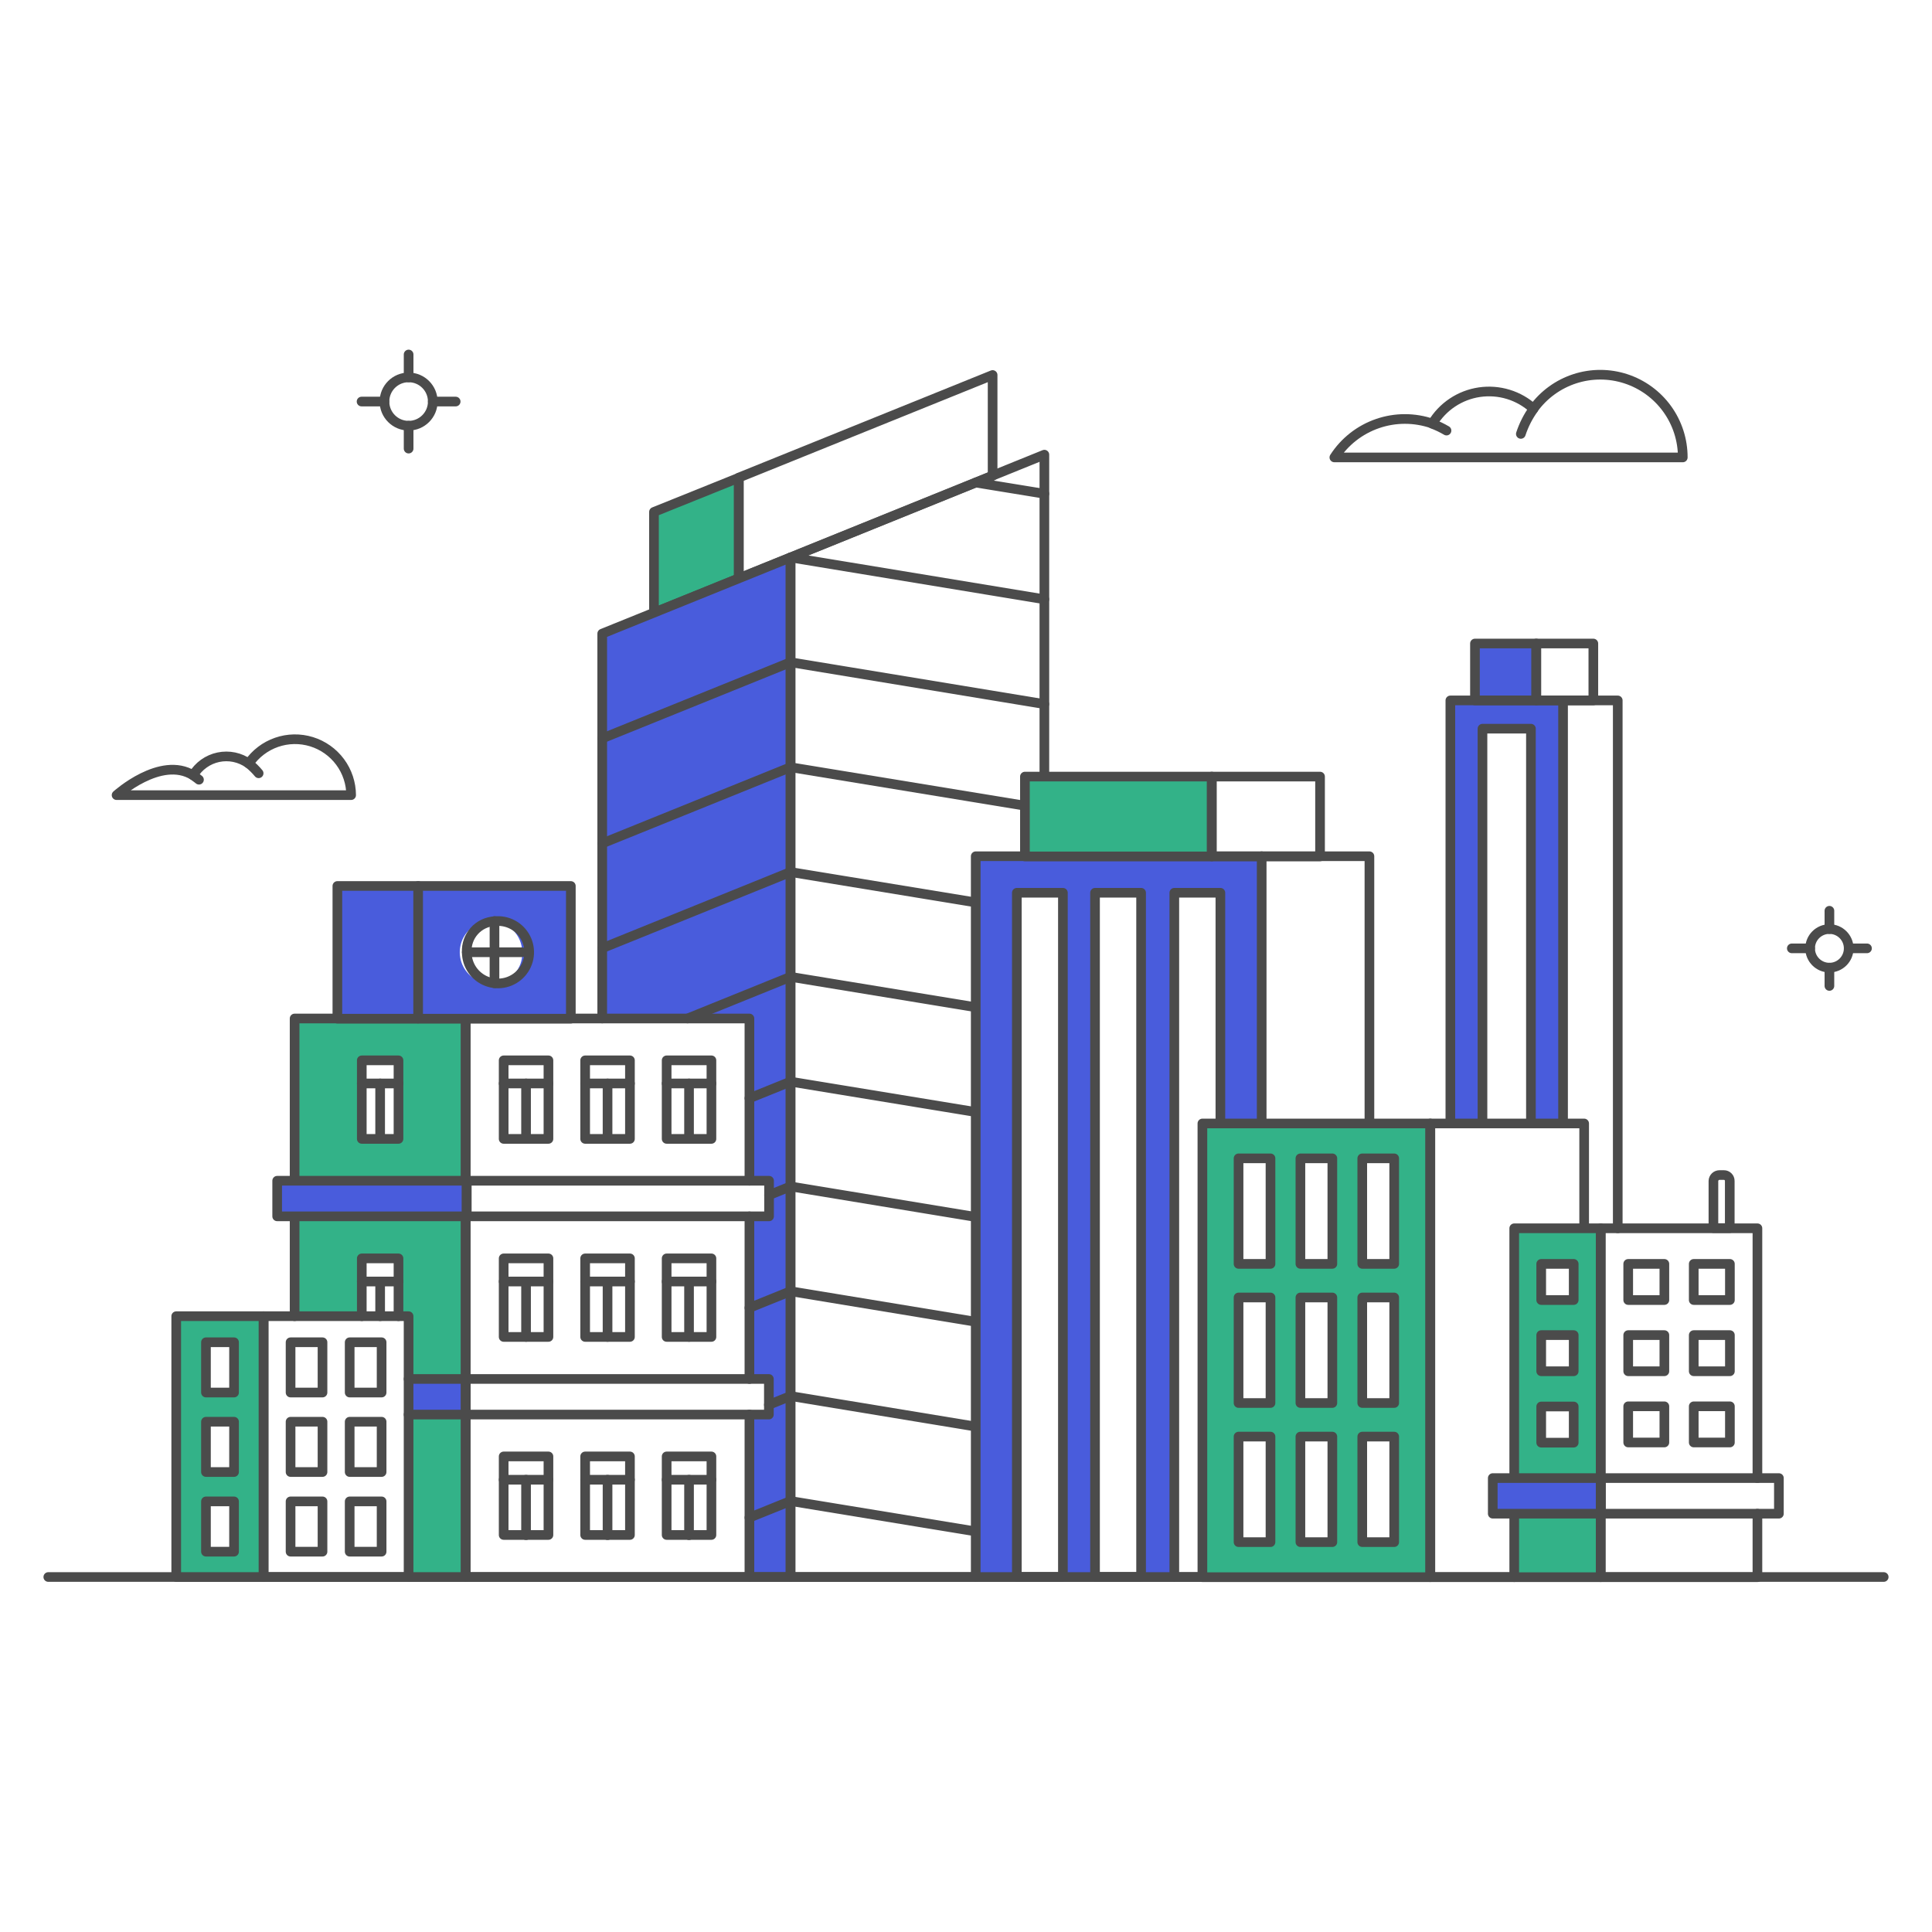 <svg xmlns="http://www.w3.org/2000/svg" fill="none" viewBox="0 0 200 200" id="Buildings-1--Streamline-Bangalore.svg" height="200" width="200"><desc>Buildings 1 Streamline Illustration: https://streamlinehq.com</desc><g id="buildings-1--infrastructure-buildings"><g id="building 3"><path id="vector" fill="#33b288" d="M76.478 49.46v10.412L67.7 63.425V52.994l8.778 -3.534Z" stroke-width="1"></path><path id="vector_2" stroke="#4b4b4b" stroke-linecap="round" stroke-linejoin="round" d="M76.478 49.46v10.412L67.7 63.425V52.994l8.778 -3.534Z" stroke-width="1"></path><path id="vector_3" stroke="#4b4b4b" stroke-linecap="round" stroke-linejoin="round" d="M102.755 38.82v10.431L76.478 59.872V49.441l26.277 -10.621Z" stroke-width="1"></path><path id="vector_4" fill="#495cdc" d="M62.342 65.591v39.843H77.58v16.796h2.033v3.686H77.58v16.834h2.014v3.686H77.58v16.815h4.256V57.706l-19.494 7.885Z" stroke-width="1"></path><path id="vector_5" stroke="#4b4b4b" stroke-linecap="round" stroke-linejoin="round" d="M62.342 105.434V65.591l19.494 -7.885v105.545H77.58" stroke-width="1"></path><path id="vector_6" stroke="#4b4b4b" stroke-linecap="round" stroke-linejoin="round" d="M101.007 163.251H81.836V57.706l26.277 -10.64v33.326" stroke-width="1"></path><path id="vector_7" stroke="#4b4b4b" stroke-linecap="round" stroke-linejoin="round" d="m62.342 76.44 19.494 -7.885" stroke-width="1"></path><path id="vector_8" stroke="#4b4b4b" stroke-linecap="round" stroke-linejoin="round" d="m62.342 87.308 19.494 -7.885" stroke-width="1"></path><path id="vector_9" stroke="#4b4b4b" stroke-linecap="round" stroke-linejoin="round" d="m62.342 98.157 19.494 -7.885" stroke-width="1"></path><path id="vector_10" stroke="#4b4b4b" stroke-linecap="round" stroke-linejoin="round" d="m71.173 105.434 10.663 -4.313" stroke-width="1"></path><path id="vector_11" stroke="#4b4b4b" stroke-linecap="round" stroke-linejoin="round" d="m77.58 113.691 4.256 -1.721" stroke-width="1"></path><path id="vector_12" stroke="#4b4b4b" stroke-linecap="round" stroke-linejoin="round" d="m79.613 123.718 2.223 -0.899" stroke-width="1"></path><path id="vector_13" stroke="#4b4b4b" stroke-linecap="round" stroke-linejoin="round" d="m77.58 135.389 4.256 -1.721" stroke-width="1"></path><path id="vector_14" stroke="#4b4b4b" stroke-linecap="round" stroke-linejoin="round" d="m79.594 145.424 2.242 -0.907" stroke-width="1"></path><path id="vector_15" stroke="#4b4b4b" stroke-linecap="round" stroke-linejoin="round" d="m77.58 157.102 4.256 -1.717" stroke-width="1"></path><path id="vector_16" stroke="#4b4b4b" stroke-linecap="round" stroke-linejoin="round" d="m108.113 62.038 -26.277 -4.332" stroke-width="1"></path><path id="vector_17" stroke="#4b4b4b" stroke-linecap="round" stroke-linejoin="round" d="m108.113 51.113 -7.106 -1.159" stroke-width="1"></path><path id="vector_18" stroke="#4b4b4b" stroke-linecap="round" stroke-linejoin="round" d="m108.113 72.887 -26.277 -4.332" stroke-width="1"></path><path id="vector_19" stroke="#4b4b4b" stroke-linecap="round" stroke-linejoin="round" d="m106.099 83.405 -24.263 -3.982" stroke-width="1"></path><path id="vector_20" stroke="#4b4b4b" stroke-linecap="round" stroke-linejoin="round" d="m101.007 93.419 -19.171 -3.147" stroke-width="1"></path><path id="vector_21" stroke="#4b4b4b" stroke-linecap="round" stroke-linejoin="round" d="m101.007 104.268 -19.171 -3.147" stroke-width="1"></path><path id="vector_22" stroke="#4b4b4b" stroke-linecap="round" stroke-linejoin="round" d="m101.007 115.117 -19.171 -3.147" stroke-width="1"></path><path id="vector_23" stroke="#4b4b4b" stroke-linecap="round" stroke-linejoin="round" d="m101.007 125.98 -19.171 -3.161" stroke-width="1"></path><path id="vector_24" stroke="#4b4b4b" stroke-linecap="round" stroke-linejoin="round" d="m101.007 136.829 -19.171 -3.161" stroke-width="1"></path><path id="vector_25" stroke="#4b4b4b" stroke-linecap="round" stroke-linejoin="round" d="m101.007 147.678 -19.171 -3.161" stroke-width="1"></path><path id="vector_26" stroke="#4b4b4b" stroke-linecap="round" stroke-linejoin="round" d="m101.007 158.532 -19.171 -3.147" stroke-width="1"></path></g><g id="building 6"><path id="vector_27" fill="#495cdc" d="M150.141 72.507v43.795h3.325V75.433h5.016v40.869h3.325V72.507h-11.666Z" stroke-width="1"></path><path id="vector_28" stroke="#4b4b4b" stroke-linecap="round" stroke-linejoin="round" d="M158.482 116.302V75.433h-5.016v40.869" stroke-width="1"></path><path id="vector_29" fill="#495cdc" d="M159.033 66.617h-6.346v5.89h6.346v-5.89Z" stroke-width="1"></path><path id="vector_30" stroke="#4b4b4b" stroke-linecap="round" stroke-linejoin="round" d="M161.807 116.302V72.507h-11.666v43.795" stroke-width="1"></path><path id="vector_31" stroke="#4b4b4b" stroke-linecap="round" stroke-linejoin="round" d="M159.033 66.617h-6.346v5.89h6.346v-5.89Z" stroke-width="1"></path><path id="vector_32" stroke="#4b4b4b" stroke-linecap="round" stroke-linejoin="round" d="M161.807 72.507h5.662v54.644" stroke-width="1"></path><path id="vector_33" stroke="#4b4b4b" stroke-linecap="round" stroke-linejoin="round" d="M164.942 66.617h-5.909v5.89h5.909v-5.89Z" stroke-width="1"></path></g><path id="base" stroke="#4b4b4b" stroke-linecap="round" stroke-linejoin="round" d="M5 163.251h190" stroke-width="1"></path><g id="building 2"><path id="vector_34" fill="#33b288" d="M30.5 105.434v30.818h6.954v-5.985h3.8v5.985H42.3v27h5.909v-57.818H30.5ZM41.252 117.9h-3.8v-8.132h3.8v8.132Z" stroke-width="1"></path><path id="vector_35" stroke="#4b4b4b" stroke-linecap="round" stroke-linejoin="round" d="M30.498 136.252v-30.818h17.708v57.817h-5.909" stroke-width="1"></path><path id="vector_36" stroke="#4b4b4b" stroke-linecap="round" stroke-linejoin="round" d="M77.58 125.916v16.834" stroke-width="1"></path><path id="vector_37" stroke="#4b4b4b" stroke-linecap="round" stroke-linejoin="round" d="M77.58 146.436v16.815H48.206v-57.817H77.58v16.796" stroke-width="1"></path><path id="vector_38" fill="#495cdc" d="M48.206 142.75h-5.909v3.686h5.909v-3.686Z" stroke-width="1"></path><path id="vector_39" stroke="#4b4b4b" stroke-linecap="round" stroke-linejoin="round" d="M42.297 142.75h5.909v3.686h-5.909" stroke-width="1"></path><path id="vector_40" stroke="#4b4b4b" stroke-linecap="round" stroke-linejoin="round" d="M79.594 142.75H48.206v3.686h31.388v-3.686Z" stroke-width="1"></path><path id="vector_41" stroke="#4b4b4b" stroke-linecap="round" stroke-linejoin="round" d="M37.452 136.252v-5.985h3.8v5.985" stroke-width="1"></path><path id="vector_42" stroke="#4b4b4b" stroke-linecap="round" stroke-linejoin="round" d="M37.452 132.661h3.8" stroke-width="1"></path><path id="vector_43" stroke="#4b4b4b" stroke-linecap="round" stroke-linejoin="round" d="M39.352 132.661v3.591" stroke-width="1"></path><path id="vector_44" fill="#495cdc" d="M34.925 91.716v13.737h24.168V91.716H34.925Zm16.264 10.07c-0.65 0.073 -1.308 -0.053 -1.885 -0.361 -0.577 -0.309 -1.047 -0.785 -1.348 -1.366 -0.3 -0.582 -0.417 -1.241 -0.335 -1.89 0.082 -0.649 0.36 -1.258 0.796 -1.746 0.436 -0.488 1.01 -0.832 1.646 -0.987 0.636 -0.155 1.304 -0.113 1.915 0.121 0.612 0.233 1.138 0.647 1.509 1.186 0.371 0.539 0.57 1.178 0.57 1.833 0.043 0.806 -0.235 1.596 -0.772 2.197 -0.538 0.602 -1.291 0.966 -2.097 1.014Z" stroke-width="1"></path><path id="vector_45" stroke="#4b4b4b" stroke-linecap="round" stroke-linejoin="round" d="M59.093 91.716H34.925v13.737h24.168V91.716Z" stroke-width="1"></path><path id="vector_46" stroke="#4b4b4b" stroke-linecap="round" stroke-linejoin="round" d="M43.285 91.716v13.718" stroke-width="1"></path><path id="vector_47" fill="#495cdc" d="M48.301 122.23H28.693v3.686h19.608v-3.686Z" stroke-width="1"></path><path id="vector_48" stroke="#4b4b4b" stroke-linecap="round" stroke-linejoin="round" d="M48.301 122.23H28.693v3.686h19.608v-3.686Z" stroke-width="1"></path><path id="vector_49" stroke="#4b4b4b" stroke-linecap="round" stroke-linejoin="round" d="M79.613 122.23H48.32v3.686h31.293v-3.686Z" stroke-width="1"></path><path id="vector_50" stroke="#4b4b4b" stroke-linecap="round" stroke-linejoin="round" d="M73.647 109.766h-4.636v8.132h4.636v-8.132Z" stroke-width="1"></path><path id="vector_51" stroke="#4b4b4b" stroke-linecap="round" stroke-linejoin="round" d="M65.211 109.766h-4.636v8.132h4.636v-8.132Z" stroke-width="1"></path><path id="vector_52" stroke="#4b4b4b" stroke-linecap="round" stroke-linejoin="round" d="M56.775 109.766h-4.636v8.132h4.636v-8.132Z" stroke-width="1"></path><path id="vector_53" stroke="#4b4b4b" stroke-linecap="round" stroke-linejoin="round" d="M52.139 112.16h4.636" stroke-width="1"></path><path id="vector_54" stroke="#4b4b4b" stroke-linecap="round" stroke-linejoin="round" d="M54.457 112.16v5.738" stroke-width="1"></path><path id="vector_55" stroke="#4b4b4b" stroke-linecap="round" stroke-linejoin="round" d="M60.575 112.16h4.636" stroke-width="1"></path><path id="vector_56" stroke="#4b4b4b" stroke-linecap="round" stroke-linejoin="round" d="M62.893 112.16v5.738" stroke-width="1"></path><path id="vector_57" stroke="#4b4b4b" stroke-linecap="round" stroke-linejoin="round" d="M69.011 112.16h4.636" stroke-width="1"></path><path id="vector_58" stroke="#4b4b4b" stroke-linecap="round" stroke-linejoin="round" d="M71.329 112.16v5.738" stroke-width="1"></path><path id="vector_59" stroke="#4b4b4b" stroke-linecap="round" stroke-linejoin="round" d="M73.647 130.267h-4.636v8.132h4.636v-8.132Z" stroke-width="1"></path><path id="vector_60" stroke="#4b4b4b" stroke-linecap="round" stroke-linejoin="round" d="M65.211 130.267h-4.636v8.132h4.636v-8.132Z" stroke-width="1"></path><path id="vector_61" stroke="#4b4b4b" stroke-linecap="round" stroke-linejoin="round" d="M56.775 130.267h-4.636v8.132h4.636v-8.132Z" stroke-width="1"></path><path id="vector_62" stroke="#4b4b4b" stroke-linecap="round" stroke-linejoin="round" d="M52.139 132.661h4.636" stroke-width="1"></path><path id="vector_63" stroke="#4b4b4b" stroke-linecap="round" stroke-linejoin="round" d="M54.457 132.661v5.738" stroke-width="1"></path><path id="vector_64" stroke="#4b4b4b" stroke-linecap="round" stroke-linejoin="round" d="M60.575 132.661h4.636" stroke-width="1"></path><path id="vector_65" stroke="#4b4b4b" stroke-linecap="round" stroke-linejoin="round" d="M62.893 132.661v5.738" stroke-width="1"></path><path id="vector_66" stroke="#4b4b4b" stroke-linecap="round" stroke-linejoin="round" d="M69.011 132.661h4.636" stroke-width="1"></path><path id="vector_67" stroke="#4b4b4b" stroke-linecap="round" stroke-linejoin="round" d="M71.329 132.661v5.738" stroke-width="1"></path><path id="vector_68" stroke="#4b4b4b" stroke-linecap="round" stroke-linejoin="round" d="M73.647 150.768h-4.636v8.132h4.636v-8.132Z" stroke-width="1"></path><path id="vector_69" stroke="#4b4b4b" stroke-linecap="round" stroke-linejoin="round" d="M65.211 150.768h-4.636v8.132h4.636v-8.132Z" stroke-width="1"></path><path id="vector_70" stroke="#4b4b4b" stroke-linecap="round" stroke-linejoin="round" d="M56.775 150.768h-4.636v8.132h4.636v-8.132Z" stroke-width="1"></path><path id="vector_71" stroke="#4b4b4b" stroke-linecap="round" stroke-linejoin="round" d="M52.139 153.181h4.636" stroke-width="1"></path><path id="vector_72" stroke="#4b4b4b" stroke-linecap="round" stroke-linejoin="round" d="M54.457 153.181v5.738" stroke-width="1"></path><path id="vector_73" stroke="#4b4b4b" stroke-linecap="round" stroke-linejoin="round" d="M60.575 153.181h4.636" stroke-width="1"></path><path id="vector_74" stroke="#4b4b4b" stroke-linecap="round" stroke-linejoin="round" d="M62.893 153.181v5.738" stroke-width="1"></path><path id="vector_75" stroke="#4b4b4b" stroke-linecap="round" stroke-linejoin="round" d="M69.011 153.181h4.636" stroke-width="1"></path><path id="vector_76" stroke="#4b4b4b" stroke-linecap="round" stroke-linejoin="round" d="M71.329 153.181v5.738" stroke-width="1"></path><path id="vector_77" stroke="#4b4b4b" stroke-linecap="round" stroke-linejoin="round" d="M41.252 109.766h-3.8v8.132h3.8v-8.132Z" stroke-width="1"></path><path id="vector_78" stroke="#4b4b4b" stroke-linecap="round" stroke-linejoin="round" d="M37.452 112.16h3.8" stroke-width="1"></path><path id="vector_79" stroke="#4b4b4b" stroke-linecap="round" stroke-linejoin="round" d="M39.352 112.16v5.738" stroke-width="1"></path><path id="vector_80" stroke="#4b4b4b" stroke-linecap="round" stroke-linejoin="round" d="M51.189 95.364c0.65 -0.073 1.308 0.053 1.885 0.361 0.577 0.308 1.047 0.785 1.347 1.366 0.3 0.581 0.417 1.24 0.335 1.89 -0.082 0.649 -0.36 1.258 -0.796 1.746 -0.436 0.488 -1.01 0.833 -1.646 0.987 -0.636 0.155 -1.304 0.113 -1.915 -0.121 -0.611 -0.233 -1.138 -0.647 -1.509 -1.186 -0.371 -0.538 -0.57 -1.177 -0.57 -1.832 -0.043 -0.806 0.235 -1.595 0.772 -2.197 0.537 -0.602 1.291 -0.966 2.097 -1.014Z" stroke-width="1"></path><path id="vector_81" stroke="#4b4b4b" stroke-linecap="round" stroke-linejoin="round" d="M48.32 98.575h5.738" stroke-width="1"></path><path id="vector_82" stroke="#4b4b4b" stroke-linecap="round" stroke-linejoin="round" d="M51.189 95.345v6.441" stroke-width="1"></path></g><g id="building 4"><path id="vector_83" fill="#495cdc" d="M126.334 116.302h4.275V88.638h-29.602v74.613h4.256V92.419h4.769v70.832h3.325V92.419h4.769v70.832h3.439V92.419h4.769v23.883Z" stroke-width="1"></path><path id="vector_84" stroke="#4b4b4b" stroke-linecap="round" stroke-linejoin="round" d="M124.472 163.251h-23.465V88.638h29.602v27.664" stroke-width="1"></path><path id="vector_85" stroke="#4b4b4b" stroke-linecap="round" stroke-linejoin="round" d="M130.609 88.638h11.153v27.664" stroke-width="1"></path><path id="vector_86" stroke="#4b4b4b" stroke-linecap="round" stroke-linejoin="round" d="M110.032 92.419h-4.769v70.832h4.769V92.419Z" stroke-width="1"></path><path id="vector_87" stroke="#4b4b4b" stroke-linecap="round" stroke-linejoin="round" d="M118.126 92.419h-4.769v70.832h4.769V92.419Z" stroke-width="1"></path><path id="vector_88" stroke="#4b4b4b" stroke-linecap="round" stroke-linejoin="round" d="M121.565 163.251V92.419h4.769v23.883" stroke-width="1"></path><path id="vector_89" fill="#33b288" d="M125.441 80.392h-19.342v8.265h19.342v-8.265Z" stroke-width="1"></path><path id="vector_90" stroke="#4b4b4b" stroke-linecap="round" stroke-linejoin="round" d="M125.441 80.392h-19.342v8.265h19.342v-8.265Z" stroke-width="1"></path><path id="vector_91" stroke="#4b4b4b" stroke-linecap="round" stroke-linejoin="round" d="M136.651 80.392h-11.21v8.265h11.21v-8.265Z" stroke-width="1"></path></g><g id="building 5"><path id="vector_92" fill="#33b288" d="M124.472 116.3v46.97h23.579V116.3h-23.579Zm7.049 43.339h-3.306v-10.923h3.306v10.923Zm0 -14.4h-3.306v-10.925h3.306v10.925Zm0 -14.4h-3.306v-10.927h3.306v10.927Zm6.4 28.8h-3.306v-10.923h3.306v10.923Zm0 -14.4h-3.306v-10.925h3.306v10.925Zm0 -14.4h-3.306v-10.927h3.306v10.927Zm6.4 28.8h-3.306v-10.923h3.306v10.923Zm0 -14.4h-3.306v-10.925h3.306v10.925Zm0 -14.4h-3.306v-10.927h3.306v10.927Z" stroke-width="1"></path><path id="vector_93" stroke="#4b4b4b" stroke-linecap="round" stroke-linejoin="round" d="M148.051 116.302h-23.579v46.968h23.579v-46.968Z" stroke-width="1"></path><path id="vector_94" stroke="#4b4b4b" stroke-linecap="round" stroke-linejoin="round" d="M156.753 163.27h-8.683v-46.968h15.922v10.849" stroke-width="1"></path><path id="vector_95" stroke="#4b4b4b" stroke-linecap="round" stroke-linejoin="round" d="M131.521 119.912h-3.306v10.925h3.306v-10.925Z" stroke-width="1"></path><path id="vector_96" stroke="#4b4b4b" stroke-linecap="round" stroke-linejoin="round" d="M137.924 119.912h-3.306v10.925h3.306v-10.925Z" stroke-width="1"></path><path id="vector_97" stroke="#4b4b4b" stroke-linecap="round" stroke-linejoin="round" d="M144.327 119.912h-3.306v10.925h3.306v-10.925Z" stroke-width="1"></path><path id="vector_98" stroke="#4b4b4b" stroke-linecap="round" stroke-linejoin="round" d="M131.521 134.314h-3.306v10.925h3.306v-10.925Z" stroke-width="1"></path><path id="vector_99" stroke="#4b4b4b" stroke-linecap="round" stroke-linejoin="round" d="M137.924 134.314h-3.306v10.925h3.306v-10.925Z" stroke-width="1"></path><path id="vector_100" stroke="#4b4b4b" stroke-linecap="round" stroke-linejoin="round" d="M144.327 134.314h-3.306v10.925h3.306v-10.925Z" stroke-width="1"></path><path id="vector_101" stroke="#4b4b4b" stroke-linecap="round" stroke-linejoin="round" d="M131.521 148.716h-3.306v10.925h3.306v-10.925Z" stroke-width="1"></path><path id="vector_102" stroke="#4b4b4b" stroke-linecap="round" stroke-linejoin="round" d="M137.924 148.716h-3.306v10.925h3.306v-10.925Z" stroke-width="1"></path><path id="vector_103" stroke="#4b4b4b" stroke-linecap="round" stroke-linejoin="round" d="M144.327 148.716h-3.306v10.925h3.306v-10.925Z" stroke-width="1"></path></g><g id="cloud"><path id="vector_104" stroke="#4b4b4b" stroke-linecap="round" stroke-linejoin="round" d="M36.35 82.311H12.068s4.56 -4.123 7.923 -2.052c0.282 -0.475 0.66 -0.887 1.11 -1.209 0.45 -0.322 0.961 -0.547 1.502 -0.661 0.541 -0.114 1.1 -0.115 1.641 -0.003 0.541 0.113 1.053 0.336 1.504 0.657 0.702 -1.02 1.711 -1.789 2.88 -2.196 1.169 -0.407 2.438 -0.429 3.621 -0.065 1.183 0.365 2.219 1.098 2.957 2.092 0.738 0.994 1.138 2.198 1.144 3.436Z" stroke-width="1"></path><path id="vector_105" stroke="#4b4b4b" stroke-linecap="round" stroke-linejoin="round" d="M25.748 79.043c0.376 0.299 0.72 0.636 1.026 1.007" stroke-width="1"></path><path id="vector_106" stroke="#4b4b4b" stroke-linecap="round" stroke-linejoin="round" d="M19.991 80.259c0.3 0.209 0.608 0.456 0.608 0.456" stroke-width="1"></path><path id="vector_107" stroke="#4b4b4b" stroke-linecap="round" stroke-linejoin="round" d="M174.2 47.351h-36.067c1.055 -1.635 2.628 -2.869 4.468 -3.503 1.84 -0.635 3.839 -0.633 5.678 0.004 0.52 -0.869 1.226 -1.612 2.068 -2.175 0.842 -0.563 1.799 -0.931 2.801 -1.078 1.002 -0.147 2.025 -0.07 2.993 0.227 0.969 0.296 1.859 0.805 2.607 1.488 1.061 -1.461 2.558 -2.548 4.275 -3.106 1.718 -0.557 3.567 -0.556 5.284 0.004 1.717 0.56 3.212 1.649 4.271 3.112 1.058 1.463 1.626 3.223 1.622 5.029Z" stroke-width="1"></path><path id="vector_108" stroke="#4b4b4b" stroke-linecap="round" stroke-linejoin="round" d="M158.748 42.335c-0.566 0.79 -1.008 1.661 -1.311 2.584" stroke-width="1"></path><path id="vector_109" stroke="#4b4b4b" stroke-linecap="round" stroke-linejoin="round" d="M148.279 43.874c0.507 0.191 0.997 0.425 1.463 0.7" stroke-width="1"></path></g><g id="building 7"><path id="vector_110" fill="#33b288" d="M156.753 127.151v36.119h8.947v-36.119h-8.947Zm6.156 22.192h-3.363V145.6h3.363v3.743Zm0 -7.391h-3.363v-3.743h3.363v3.743Zm0 -7.372h-3.363v-3.743h3.363v3.743Z" stroke-width="1"></path><path id="vector_111" stroke="#4b4b4b" stroke-linecap="round" stroke-linejoin="round" d="M165.702 127.151h-8.949v36.119h8.949v-36.119Z" stroke-width="1"></path><path id="vector_112" stroke="#4b4b4b" stroke-linecap="round" stroke-linejoin="round" d="M181.928 156.696v6.574h-16.226v-36.119h16.226v25.859" stroke-width="1"></path><path id="vector_113" fill="#495cdc" d="M165.702 153.01H154.53v3.686h11.172v-3.686Z" stroke-width="1"></path><path id="vector_114" stroke="#4b4b4b" stroke-linecap="round" stroke-linejoin="round" d="M165.702 153.01H154.53v3.686h11.172v-3.686Z" stroke-width="1"></path><path id="vector_115" stroke="#4b4b4b" stroke-linecap="round" stroke-linejoin="round" d="M184.151 153.01h-18.449v3.686h18.449v-3.686Z" stroke-width="1"></path><path id="vector_116" stroke="#4b4b4b" stroke-linecap="round" stroke-linejoin="round" d="M172.295 130.837h-3.743v3.743h3.743v-3.743Z" stroke-width="1"></path><path id="vector_117" stroke="#4b4b4b" stroke-linecap="round" stroke-linejoin="round" d="M179.078 130.837h-3.743v3.743h3.743v-3.743Z" stroke-width="1"></path><path id="vector_118" stroke="#4b4b4b" stroke-linecap="round" stroke-linejoin="round" d="M172.295 138.209h-3.743v3.743h3.743v-3.743Z" stroke-width="1"></path><path id="vector_119" stroke="#4b4b4b" stroke-linecap="round" stroke-linejoin="round" d="M179.078 138.209h-3.743v3.743h3.743v-3.743Z" stroke-width="1"></path><path id="vector_120" stroke="#4b4b4b" stroke-linecap="round" stroke-linejoin="round" d="M172.295 145.581h-3.743v3.743h3.743v-3.743Z" stroke-width="1"></path><path id="vector_121" stroke="#4b4b4b" stroke-linecap="round" stroke-linejoin="round" d="M179.078 145.581h-3.743v3.743h3.743v-3.743Z" stroke-width="1"></path><path id="vector_122" stroke="#4b4b4b" stroke-linecap="round" stroke-linejoin="round" d="M162.909 130.837h-3.363v3.743h3.363v-3.743Z" stroke-width="1"></path><path id="vector_123" stroke="#4b4b4b" stroke-linecap="round" stroke-linejoin="round" d="M162.909 138.209h-3.363v3.743h3.363v-3.743Z" stroke-width="1"></path><path id="vector_124" stroke="#4b4b4b" stroke-linecap="round" stroke-linejoin="round" d="M162.909 145.6h-3.363v3.743h3.363V145.6Z" stroke-width="1"></path><path id="vector_125" stroke="#4b4b4b" stroke-linecap="round" stroke-linejoin="round" d="M178 121.641h0.456c0.08 -0.001 0.16 0.014 0.234 0.044 0.074 0.03 0.142 0.075 0.198 0.132 0.057 0.056 0.102 0.124 0.132 0.198 0.03 0.074 0.045 0.154 0.044 0.234v4.883h-1.691v-4.883c0.005 -0.163 0.074 -0.317 0.191 -0.431 0.117 -0.113 0.273 -0.177 0.436 -0.177Z" stroke-width="1"></path></g><g id="building 1"><path id="vector_126" fill="#33b288" d="M18.243 136.252v27h9.044v-27h-9.044Zm5.985 24.377h-2.907v-5.206h2.907v5.206Zm0 -8.246h-2.907v-5.206h2.907v5.206Zm0 -8.227h-2.907v-5.206h2.907v5.206Z" stroke-width="1"></path><path id="vector_127" stroke="#4b4b4b" stroke-linecap="round" stroke-linejoin="round" d="M27.287 136.252h-9.044v26.999h9.044v-26.999Z" stroke-width="1"></path><path id="vector_128" stroke="#4b4b4b" stroke-linecap="round" stroke-linejoin="round" d="M42.297 136.252h-15.01v26.999h15.01v-26.999Z" stroke-width="1"></path><path id="vector_129" stroke="#4b4b4b" stroke-linecap="round" stroke-linejoin="round" d="M33.386 138.95H30.08v5.206h3.306v-5.206Z" stroke-width="1"></path><path id="vector_130" stroke="#4b4b4b" stroke-linecap="round" stroke-linejoin="round" d="M39.504 138.95h-3.306v5.206h3.306v-5.206Z" stroke-width="1"></path><path id="vector_131" stroke="#4b4b4b" stroke-linecap="round" stroke-linejoin="round" d="M33.386 147.177H30.08v5.206h3.306v-5.206Z" stroke-width="1"></path><path id="vector_132" stroke="#4b4b4b" stroke-linecap="round" stroke-linejoin="round" d="M39.504 147.177h-3.306v5.206h3.306v-5.206Z" stroke-width="1"></path><path id="vector_133" stroke="#4b4b4b" stroke-linecap="round" stroke-linejoin="round" d="M33.386 155.423H30.08v5.206h3.306v-5.206Z" stroke-width="1"></path><path id="vector_134" stroke="#4b4b4b" stroke-linecap="round" stroke-linejoin="round" d="M39.504 155.423h-3.306v5.206h3.306v-5.206Z" stroke-width="1"></path><path id="vector_135" stroke="#4b4b4b" stroke-linecap="round" stroke-linejoin="round" d="M24.228 138.95h-2.907v5.206h2.907v-5.206Z" stroke-width="1"></path><path id="vector_136" stroke="#4b4b4b" stroke-linecap="round" stroke-linejoin="round" d="M24.228 147.177h-2.907v5.206h2.907v-5.206Z" stroke-width="1"></path><path id="vector_137" stroke="#4b4b4b" stroke-linecap="round" stroke-linejoin="round" d="M24.228 155.423h-2.907v5.206h2.907v-5.206Z" stroke-width="1"></path></g><g id="details"><g id="group"><path id="vector_138" stroke="#4b4b4b" stroke-linecap="round" stroke-linejoin="round" d="M39.8 41.568h-2.371" stroke-width="1"></path><path id="vector_139" stroke="#4b4b4b" stroke-linecap="round" stroke-linejoin="round" d="M42.3 39.068v-2.371" stroke-width="1"></path><path id="vector_140" stroke="#4b4b4b" stroke-linecap="round" stroke-linejoin="round" d="M44.8 41.568h2.371" stroke-width="1"></path><path id="vector_141" stroke="#4b4b4b" stroke-linecap="round" stroke-linejoin="round" d="M42.3 44.068v2.371" stroke-width="1"></path><path id="vector_142" stroke="#4b4b4b" stroke-linecap="round" stroke-linejoin="round" d="M42.3 44.068c1.381 0 2.5 -1.119 2.5 -2.5s-1.119 -2.5 -2.5 -2.5 -2.5 1.119 -2.5 2.5 1.119 2.5 2.5 2.5Z" stroke-width="1"></path></g><g id="group_2"><path id="vector_143" stroke="#4b4b4b" stroke-linecap="round" stroke-linejoin="round" d="M187.383 98.173h-1.894" stroke-width="1"></path><path id="vector_144" stroke="#4b4b4b" stroke-linecap="round" stroke-linejoin="round" d="M189.38 96.176v-1.894" stroke-width="1"></path><path id="vector_145" stroke="#4b4b4b" stroke-linecap="round" stroke-linejoin="round" d="M191.377 98.173h1.894" stroke-width="1"></path><path id="vector_146" stroke="#4b4b4b" stroke-linecap="round" stroke-linejoin="round" d="M189.38 100.17v1.894" stroke-width="1"></path><path id="vector_147" stroke="#4b4b4b" stroke-linecap="round" stroke-linejoin="round" d="M189.38 100.17c1.103 0 1.997 -0.894 1.997 -1.997s-0.894 -1.997 -1.997 -1.997c-1.103 0 -1.997 0.894 -1.997 1.997s0.894 1.997 1.997 1.997Z" stroke-width="1"></path></g></g></g></svg>